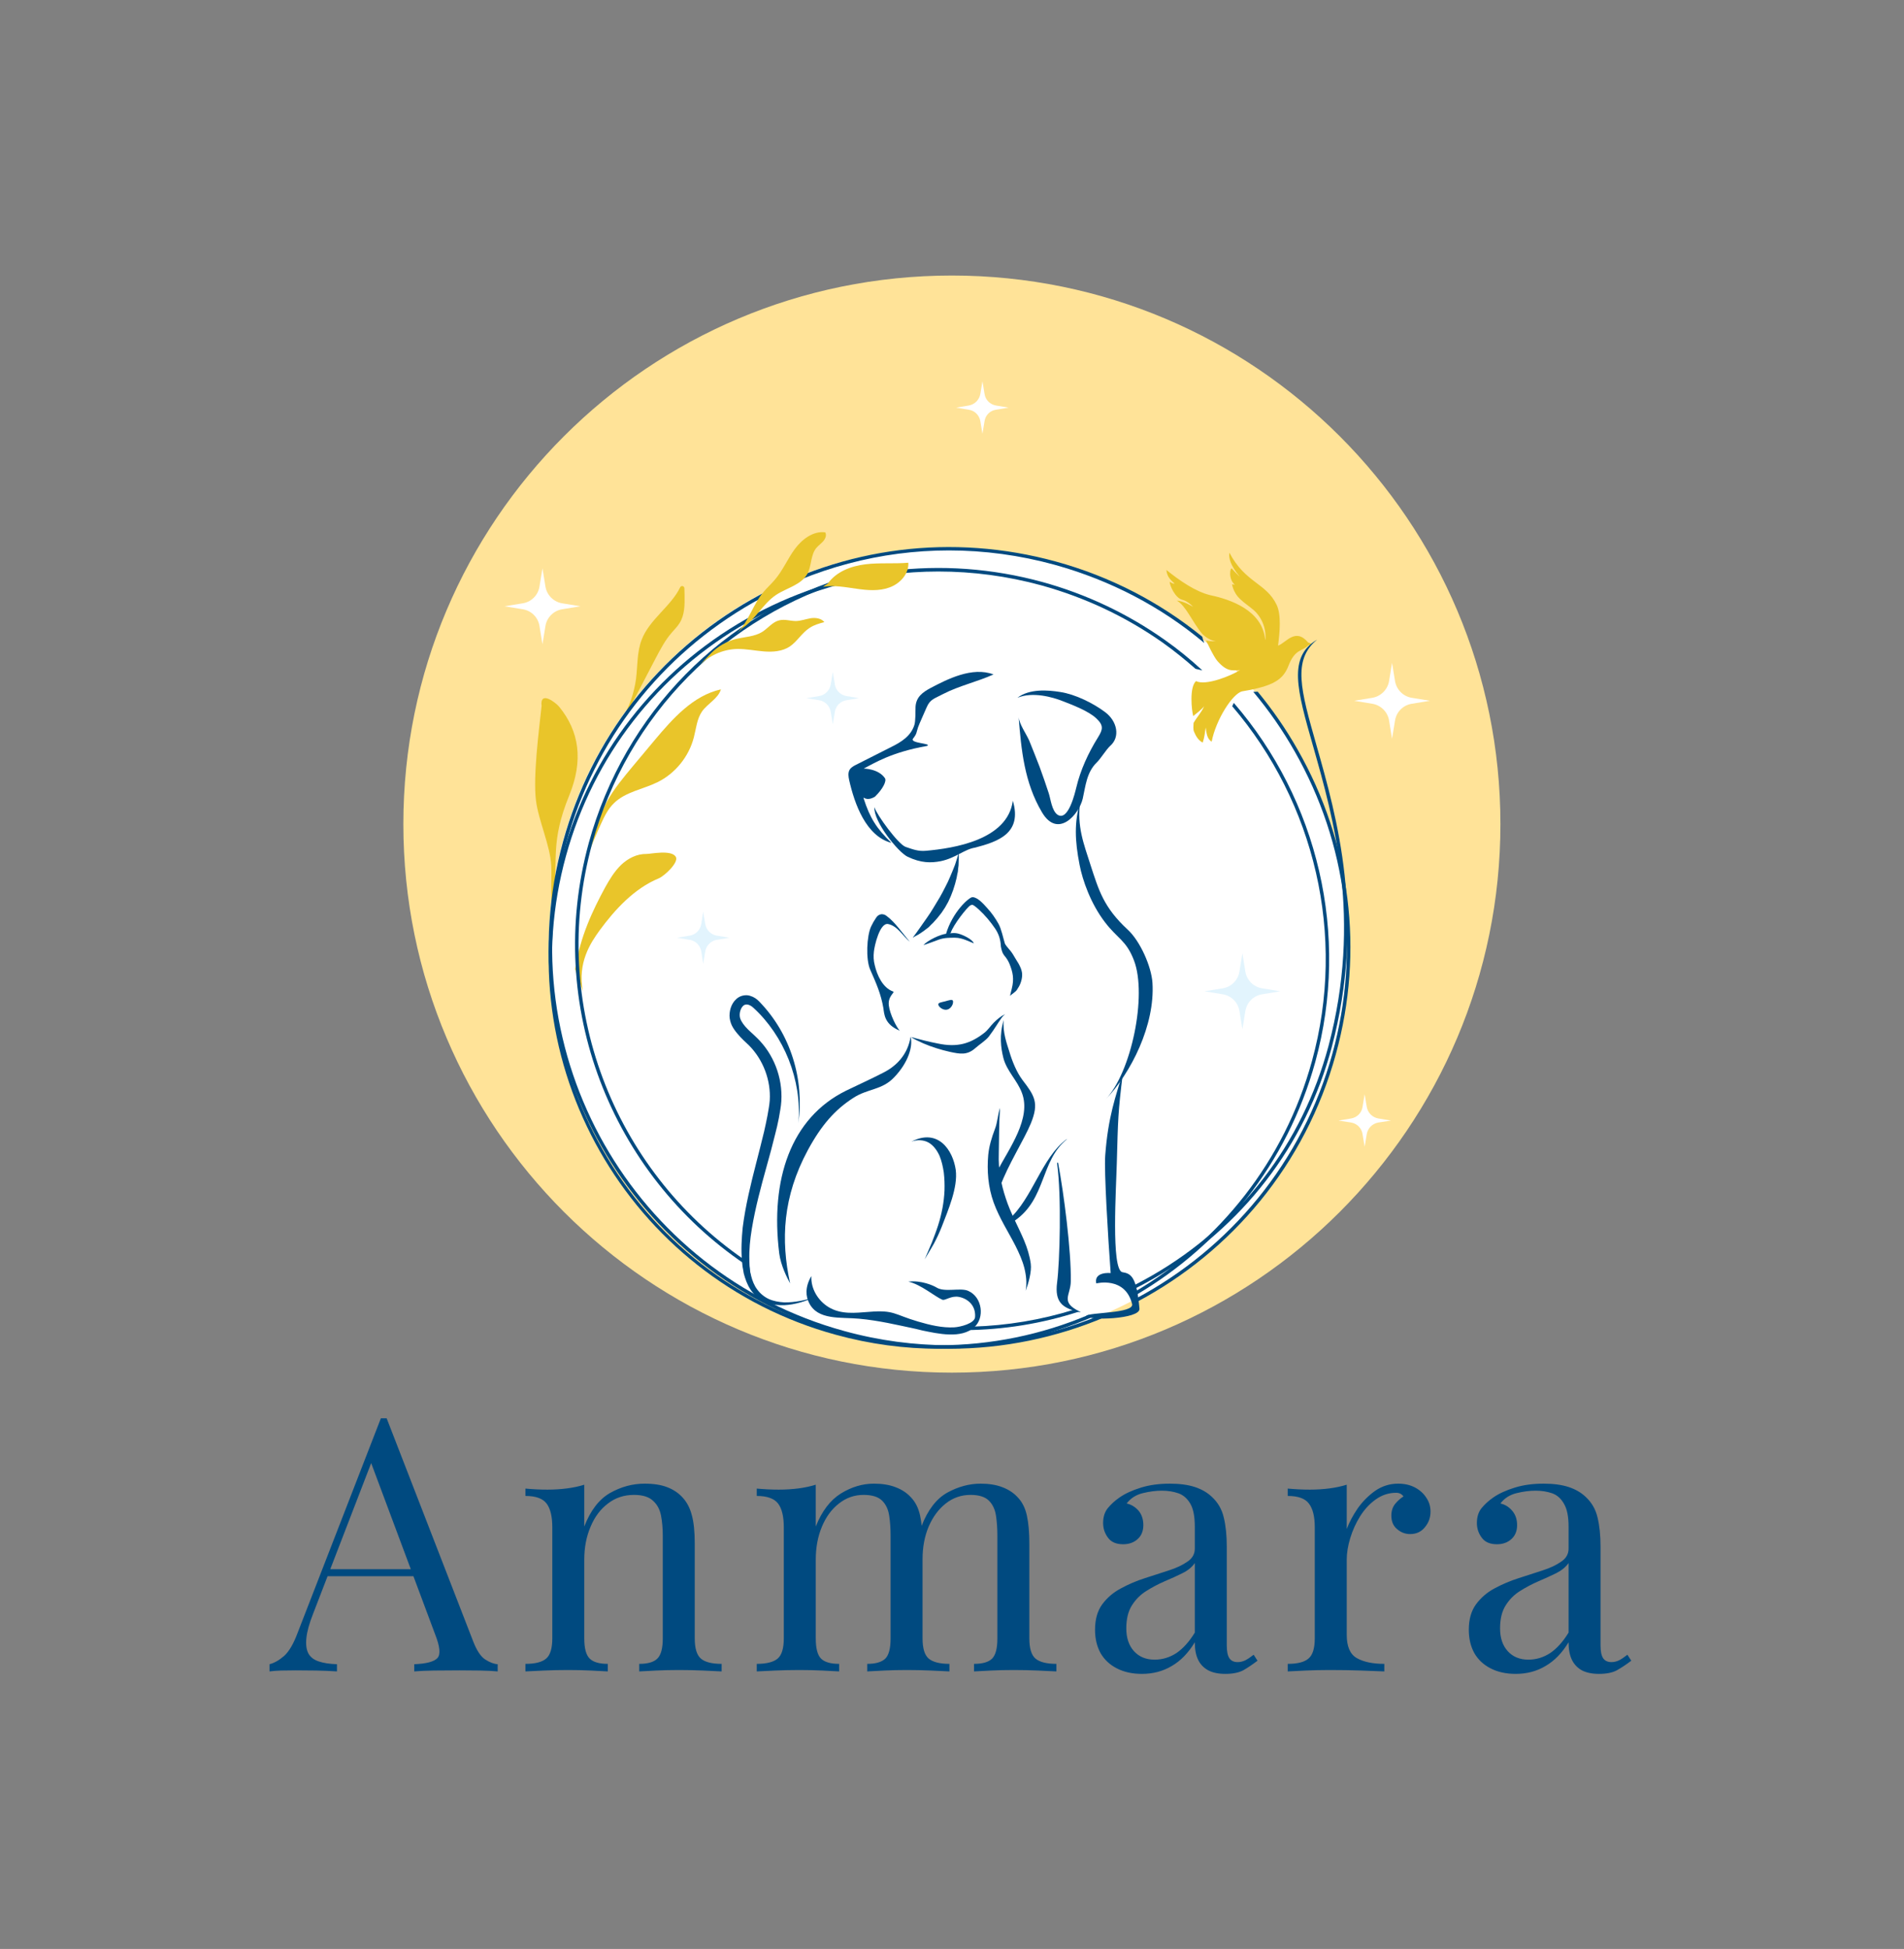 <svg viewBox="0 0 9.29 9.509" xmlns:xlink="http://www.w3.org/1999/xlink" version="1.1" xmlns="http://www.w3.org/2000/svg"><rect x="0" y="0" width="9.29" height="9.509" fill="#808080" stroke="none"/><g transform="matrix(0.857,0,0,0.857,1.327,6.92)"><g clip-path="url(#SvgjsClipPath43584)" transform="matrix(1,0,0,1,0,0)"><g clip-path="url(#SvgjsClipPath43582d659ae1a-3cbc-4a35-bc3e-04ce5c06ab4f)"><path fill-rule="nonzero" transform="matrix(1,0,0,1,0,0)" fill="#ffe398" d="M 6.994 -3.383 C 6.994 -1.658 5.595 -0.26 3.871 -0.26 C 2.146 -0.26 0.748 -1.658 0.748 -3.383 C 0.748 -5.108 2.146 -6.506 3.871 -6.506 C 5.595 -6.506 6.994 -5.108 6.994 -3.383 Z"></path></g><g clip-path="url(#SvgjsClipPath43582d659ae1a-3cbc-4a35-bc3e-04ce5c06ab4f)"><path fill-rule="nonzero" transform="matrix(1,0,0,1,0,0)" fill="#ffffff" d="M 6.121 -2.685 C 6.121 -1.43 5.103 -0.412 3.848 -0.412 C 2.593 -0.412 1.576 -1.43 1.576 -2.685 C 1.576 -3.94 2.593 -4.957 3.848 -4.957 C 5.103 -4.957 6.121 -3.94 6.121 -2.685 Z"></path></g><g clip-path="url(#SvgjsClipPath43582d659ae1a-3cbc-4a35-bc3e-04ce5c06ab4f)"><path fill-rule="nonzero" transform="matrix(1,0,0,1,0,0)" fill="#004a80" d="M 4.744 -4.02 C 4.675 -4.072 4.573 -4.122 4.488 -4.135 C 4.419 -4.146 4.313 -4.155 4.244 -4.102 C 4.331 -4.138 4.444 -4.106 4.502 -4.083 C 4.559 -4.061 4.65 -4.026 4.693 -3.985 C 4.736 -3.945 4.731 -3.922 4.703 -3.877 C 4.647 -3.787 4.603 -3.691 4.579 -3.59 C 4.572 -3.562 4.534 -3.397 4.473 -3.436 C 4.439 -3.459 4.433 -3.529 4.422 -3.56 C 4.406 -3.61 4.388 -3.66 4.37 -3.71 C 4.351 -3.76 4.331 -3.809 4.311 -3.859 C 4.294 -3.897 4.255 -3.952 4.251 -3.992 C 4.266 -3.807 4.283 -3.62 4.384 -3.45 C 4.474 -3.298 4.595 -3.438 4.616 -3.528 C 4.632 -3.599 4.638 -3.678 4.696 -3.734 C 4.717 -3.754 4.75 -3.808 4.772 -3.828 C 4.831 -3.879 4.812 -3.969 4.744 -4.02 Z"></path></g><g clip-path="url(#SvgjsClipPath43582d659ae1a-3cbc-4a35-bc3e-04ce5c06ab4f)"><path fill-rule="nonzero" transform="matrix(1,0,0,1,0,0)" fill="#004a80" d="M 4.108 -4.235 C 3.986 -4.281 3.844 -4.207 3.752 -4.159 C 3.705 -4.134 3.667 -4.107 3.664 -4.05 C 3.663 -4.026 3.665 -3.969 3.657 -3.946 C 3.637 -3.884 3.583 -3.85 3.524 -3.821 C 3.466 -3.792 3.383 -3.75 3.324 -3.72 C 3.31 -3.713 3.296 -3.705 3.288 -3.691 C 3.279 -3.674 3.282 -3.653 3.286 -3.634 C 3.317 -3.497 3.382 -3.314 3.527 -3.276 C 3.441 -3.359 3.404 -3.419 3.369 -3.528 C 3.363 -3.547 3.379 -3.507 3.433 -3.539 C 3.479 -3.584 3.5 -3.628 3.49 -3.644 C 3.453 -3.699 3.369 -3.699 3.369 -3.699 C 3.428 -3.729 3.525 -3.792 3.73 -3.828 C 3.76 -3.843 3.629 -3.842 3.65 -3.87 C 3.672 -3.898 3.668 -3.902 3.678 -3.933 C 3.686 -3.956 3.718 -4.025 3.727 -4.047 C 3.747 -4.095 3.774 -4.098 3.82 -4.123 C 3.913 -4.171 4.015 -4.193 4.108 -4.235"></path></g><g clip-path="url(#SvgjsClipPath43582d659ae1a-3cbc-4a35-bc3e-04ce5c06ab4f)"><path fill-rule="nonzero" transform="matrix(1,0,0,1,0,0)" fill="#004a80" d="M 4.218 -3.516 C 4.188 -3.292 3.881 -3.245 3.723 -3.231 C 3.68 -3.227 3.649 -3.239 3.608 -3.253 C 3.566 -3.267 3.442 -3.437 3.43 -3.479 C 3.424 -3.397 3.566 -3.222 3.619 -3.197 C 3.695 -3.161 3.751 -3.161 3.808 -3.172 C 3.893 -3.19 3.943 -3.24 4.003 -3.249 C 4.133 -3.283 4.273 -3.33 4.218 -3.516 Z"></path></g><g clip-path="url(#SvgjsClipPath43582d659ae1a-3cbc-4a35-bc3e-04ce5c06ab4f)"><path fill-rule="nonzero" transform="matrix(1,0,0,1,0,0)" fill="#004a80" d="M 4.872 -2.782 C 4.735 -2.909 4.708 -3.004 4.66 -3.151 C 4.623 -3.268 4.581 -3.37 4.602 -3.513 C 4.567 -3.394 4.571 -3.289 4.598 -3.151 C 4.615 -3.063 4.661 -2.931 4.742 -2.825 C 4.814 -2.73 4.864 -2.722 4.908 -2.606 C 4.983 -2.409 4.894 -1.97 4.745 -1.814 C 4.892 -1.967 5.028 -2.24 5.013 -2.479 C 5.007 -2.572 4.943 -2.717 4.872 -2.782 Z"></path></g><g clip-path="url(#SvgjsClipPath43582d659ae1a-3cbc-4a35-bc3e-04ce5c06ab4f)"><path fill-rule="nonzero" transform="matrix(1,0,0,1,0,0)" fill="#004a80" d="M 4.524 -1.589 C 4.382 -1.484 4.331 -1.253 4.194 -1.131 C 4.197 -1.126 4.199 -1.12 4.201 -1.114 C 4.216 -1.12 4.228 -1.125 4.23 -1.126 C 4.409 -1.251 4.374 -1.465 4.525 -1.588 C 4.526 -1.588 4.525 -1.59 4.524 -1.589 Z"></path></g><g clip-path="url(#SvgjsClipPath43582d659ae1a-3cbc-4a35-bc3e-04ce5c06ab4f)"><path fill-rule="nonzero" transform="matrix(1,0,0,1,0,0)" fill="#004a80" d="M 4.476 -1.453 C 4.508 -1.284 4.551 -0.953 4.548 -0.78 C 4.547 -0.699 4.486 -0.663 4.598 -0.608 C 4.62 -0.597 4.572 -0.611 4.568 -0.612 C 4.505 -0.633 4.455 -0.659 4.47 -0.773 C 4.485 -0.888 4.496 -1.264 4.47 -1.451 C 4.469 -1.456 4.475 -1.458 4.476 -1.453 L 4.476 -1.453 Z"></path></g><g clip-path="url(#SvgjsClipPath43582d659ae1a-3cbc-4a35-bc3e-04ce5c06ab4f)"><path fill-rule="nonzero" transform="matrix(1,0,0,1,0,0)" fill="#004a80" d="M 4.273 -1.926 C 4.239 -1.971 4.214 -2.034 4.198 -2.088 C 4.185 -2.13 4.159 -2.198 4.166 -2.268 C 4.14 -2.181 4.15 -2.108 4.164 -2.052 C 4.183 -1.977 4.243 -1.925 4.27 -1.852 C 4.324 -1.708 4.199 -1.539 4.13 -1.409 C 4.13 -1.409 4.146 -1.32 4.146 -1.32 C 4.189 -1.441 4.284 -1.589 4.321 -1.68 C 4.368 -1.796 4.342 -1.836 4.273 -1.926 Z"></path></g><g clip-path="url(#SvgjsClipPath43582d659ae1a-3cbc-4a35-bc3e-04ce5c06ab4f)"><path fill-rule="nonzero" transform="matrix(1,0,0,1,0,0)" fill="#004a80" d="M 3.636 -2.171 C 3.65 -2.119 3.624 -2.026 3.542 -1.941 C 3.472 -1.867 3.391 -1.878 3.308 -1.823 C 3.206 -1.757 3.129 -1.671 3.051 -1.527 C 2.908 -1.262 2.896 -1.015 2.95 -0.768 C 2.933 -0.799 2.897 -0.87 2.888 -0.939 C 2.836 -1.36 2.954 -1.71 3.268 -1.865 C 3.342 -1.901 3.405 -1.929 3.479 -1.967 C 3.553 -2.004 3.619 -2.068 3.636 -2.172 Z"></path></g><g clip-path="url(#SvgjsClipPath43582d659ae1a-3cbc-4a35-bc3e-04ce5c06ab4f)"><path fill-rule="nonzero" transform="matrix(1,0,0,1,0,0)" fill="#004a80" d="M 3.8 -1.496 C 3.786 -1.526 3.766 -1.554 3.738 -1.57 C 3.709 -1.586 3.672 -1.587 3.64 -1.575 C 3.793 -1.654 3.877 -1.526 3.893 -1.414 C 3.906 -1.314 3.849 -1.184 3.813 -1.09 C 3.8 -1.057 3.785 -1.025 3.769 -0.995 C 3.752 -0.964 3.733 -0.935 3.716 -0.905 C 3.73 -0.936 3.743 -0.969 3.757 -1.001 C 3.769 -1.033 3.782 -1.065 3.792 -1.097 C 3.813 -1.162 3.826 -1.229 3.829 -1.297 C 3.83 -1.331 3.829 -1.365 3.825 -1.399 C 3.82 -1.432 3.813 -1.465 3.8 -1.496 Z"></path></g><g clip-path="url(#SvgjsClipPath43582d659ae1a-3cbc-4a35-bc3e-04ce5c06ab4f)"><path fill-rule="nonzero" transform="matrix(1,0,0,1,0,0)" fill="#004a80" d="M 3.666 -0.509 C 3.558 -0.532 3.454 -0.557 3.343 -0.567 C 3.24 -0.577 3.106 -0.556 3.057 -0.659 C 3.041 -0.692 3.032 -0.744 3.071 -0.81 C 3.067 -0.737 3.11 -0.669 3.169 -0.633 C 3.24 -0.59 3.32 -0.6 3.399 -0.606 C 3.544 -0.618 3.541 -0.591 3.678 -0.551 C 3.746 -0.531 3.816 -0.514 3.885 -0.518 C 3.919 -0.52 4 -0.54 4.003 -0.576 C 4.008 -0.641 3.963 -0.681 3.912 -0.691 C 3.867 -0.7 3.833 -0.669 3.817 -0.675 C 3.777 -0.691 3.694 -0.763 3.623 -0.778 C 3.696 -0.787 3.765 -0.756 3.783 -0.745 C 3.83 -0.715 3.921 -0.746 3.965 -0.725 C 4.045 -0.689 4.058 -0.572 3.999 -0.519 C 3.925 -0.451 3.79 -0.482 3.703 -0.5 C 3.69 -0.503 3.678 -0.506 3.666 -0.509 Z"></path></g><g clip-path="url(#SvgjsClipPath43582d659ae1a-3cbc-4a35-bc3e-04ce5c06ab4f)"><path fill-rule="nonzero" transform="matrix(1,0,0,1,0,0)" fill="#004a80" d="M 4.078 -1.5 C 4.083 -1.551 4.098 -1.599 4.116 -1.647 C 4.131 -1.685 4.132 -1.729 4.145 -1.767 C 4.139 -1.678 4.14 -1.594 4.138 -1.506 C 4.135 -1.418 4.15 -1.336 4.178 -1.252 C 4.205 -1.168 4.246 -1.098 4.282 -1.013 C 4.3 -0.97 4.314 -0.925 4.32 -0.88 C 4.326 -0.835 4.307 -0.769 4.291 -0.726 C 4.299 -0.77 4.294 -0.815 4.283 -0.858 C 4.272 -0.9 4.253 -0.942 4.233 -0.982 C 4.191 -1.064 4.142 -1.138 4.109 -1.228 C 4.077 -1.317 4.07 -1.41 4.078 -1.5 Z"></path></g><g clip-path="url(#SvgjsClipPath43582d659ae1a-3cbc-4a35-bc3e-04ce5c06ab4f)"><path fill-rule="nonzero" transform="matrix(1,0,0,1,0,0)" fill="#004a80" d="M 3.096 -0.692 C 3.039 -0.667 2.979 -0.647 2.916 -0.644 C 2.884 -0.643 2.851 -0.646 2.82 -0.657 C 2.789 -0.668 2.761 -0.688 2.739 -0.714 C 2.717 -0.739 2.703 -0.77 2.693 -0.801 C 2.691 -0.809 2.688 -0.817 2.686 -0.825 L 2.682 -0.849 C 2.678 -0.865 2.678 -0.88 2.676 -0.896 C 2.67 -0.96 2.674 -1.024 2.68 -1.086 C 2.696 -1.212 2.726 -1.333 2.757 -1.454 C 2.772 -1.514 2.788 -1.573 2.802 -1.633 C 2.809 -1.663 2.815 -1.693 2.821 -1.723 C 2.826 -1.752 2.832 -1.782 2.834 -1.81 C 2.841 -1.924 2.797 -2.041 2.716 -2.123 C 2.695 -2.143 2.671 -2.164 2.649 -2.191 C 2.638 -2.204 2.627 -2.219 2.619 -2.235 C 2.611 -2.251 2.605 -2.273 2.605 -2.292 C 2.605 -2.312 2.609 -2.332 2.617 -2.35 C 2.625 -2.368 2.638 -2.385 2.657 -2.397 C 2.677 -2.409 2.703 -2.412 2.723 -2.405 C 2.744 -2.399 2.76 -2.387 2.772 -2.375 C 2.863 -2.282 2.928 -2.171 2.966 -2.05 C 3.004 -1.93 3.014 -1.803 2.997 -1.68 C 3.008 -1.804 2.987 -1.928 2.942 -2.042 C 2.897 -2.155 2.827 -2.259 2.74 -2.338 C 2.719 -2.357 2.699 -2.36 2.686 -2.351 C 2.672 -2.341 2.662 -2.316 2.663 -2.294 C 2.663 -2.273 2.677 -2.251 2.695 -2.23 C 2.713 -2.209 2.737 -2.19 2.76 -2.167 C 2.856 -2.075 2.908 -1.94 2.9 -1.806 C 2.898 -1.772 2.891 -1.741 2.886 -1.71 C 2.88 -1.679 2.873 -1.648 2.865 -1.618 C 2.85 -1.557 2.834 -1.497 2.817 -1.437 C 2.784 -1.318 2.752 -1.2 2.732 -1.079 C 2.722 -1.019 2.716 -0.959 2.718 -0.899 C 2.719 -0.884 2.718 -0.869 2.721 -0.854 L 2.723 -0.832 C 2.725 -0.825 2.727 -0.818 2.728 -0.811 C 2.735 -0.783 2.746 -0.755 2.763 -0.733 C 2.78 -0.71 2.803 -0.691 2.829 -0.679 C 2.856 -0.667 2.885 -0.662 2.916 -0.66 C 2.976 -0.659 3.038 -0.672 3.096 -0.692 Z"></path></g><g clip-path="url(#SvgjsClipPath43582d659ae1a-3cbc-4a35-bc3e-04ce5c06ab4f)"><path fill-rule="nonzero" transform="matrix(1,0,0,1,0,0)" fill="#004a80" d="M 3.796 -2.725 C 3.829 -2.737 3.864 -2.736 3.89 -2.736 C 3.93 -2.736 3.969 -2.714 3.996 -2.704 C 3.988 -2.727 3.935 -2.752 3.909 -2.759 C 3.885 -2.766 3.861 -2.761 3.842 -2.759 C 3.805 -2.756 3.733 -2.721 3.709 -2.694 C 3.712 -2.694 3.792 -2.723 3.796 -2.725 Z"></path></g><g clip-path="url(#SvgjsClipPath43582d659ae1a-3cbc-4a35-bc3e-04ce5c06ab4f)"><path fill-rule="nonzero" transform="matrix(1,0,0,1,0,0)" fill="#004a80" d="M 3.864 -2.763 C 3.878 -2.809 3.959 -2.911 3.976 -2.92 C 3.984 -2.924 3.988 -2.925 3.997 -2.919 C 4.005 -2.914 4.015 -2.905 4.024 -2.897 C 4.059 -2.865 4.091 -2.827 4.118 -2.787 C 4.137 -2.758 4.148 -2.728 4.15 -2.686 C 4.154 -2.664 4.158 -2.647 4.174 -2.629 C 4.183 -2.618 4.191 -2.605 4.197 -2.592 C 4.219 -2.539 4.226 -2.502 4.212 -2.446 C 4.208 -2.433 4.206 -2.419 4.202 -2.405 C 4.212 -2.415 4.233 -2.427 4.241 -2.439 C 4.249 -2.451 4.257 -2.464 4.262 -2.478 C 4.267 -2.492 4.271 -2.508 4.271 -2.525 C 4.271 -2.541 4.266 -2.558 4.259 -2.572 C 4.253 -2.586 4.245 -2.598 4.238 -2.609 C 4.231 -2.621 4.224 -2.632 4.217 -2.644 C 4.205 -2.664 4.184 -2.682 4.173 -2.702 C 4.163 -2.734 4.153 -2.786 4.136 -2.816 C 4.118 -2.848 4.097 -2.878 4.072 -2.905 C 4.053 -2.926 4.018 -2.967 3.988 -2.967 C 3.969 -2.967 3.874 -2.883 3.837 -2.756 C 3.837 -2.756 3.843 -2.745 3.843 -2.745"></path></g><g clip-path="url(#SvgjsClipPath43582d659ae1a-3cbc-4a35-bc3e-04ce5c06ab4f)"><path fill-rule="nonzero" transform="matrix(1,0,0,1,0,0)" fill="#004a80" d="M 3.783 -2.107 C 3.808 -2.099 3.834 -2.092 3.861 -2.086 C 3.918 -2.074 3.958 -2.066 4.005 -2.108 C 4.026 -2.127 4.064 -2.151 4.081 -2.173 C 4.097 -2.194 4.112 -2.216 4.126 -2.238 C 4.133 -2.249 4.14 -2.26 4.148 -2.271 C 4.155 -2.282 4.163 -2.292 4.174 -2.301 C 4.149 -2.289 4.128 -2.271 4.109 -2.252 C 4.09 -2.233 4.076 -2.21 4.055 -2.194 C 3.976 -2.133 3.903 -2.11 3.79 -2.134 C 3.738 -2.144 3.688 -2.157 3.636 -2.171 C 3.682 -2.144 3.732 -2.123 3.783 -2.107 Z"></path></g><g clip-path="url(#SvgjsClipPath43582d659ae1a-3cbc-4a35-bc3e-04ce5c06ab4f)"><path fill-rule="nonzero" transform="matrix(1,0,0,1,0,0)" fill="#004a80" d="M 3.427 -2.657 C 3.43 -2.689 3.46 -2.823 3.508 -2.814 C 3.562 -2.803 3.592 -2.745 3.632 -2.713 C 3.591 -2.759 3.548 -2.825 3.498 -2.861 C 3.49 -2.867 3.478 -2.872 3.465 -2.869 C 3.452 -2.866 3.444 -2.857 3.439 -2.849 C 3.428 -2.833 3.419 -2.817 3.411 -2.8 C 3.386 -2.746 3.38 -2.613 3.406 -2.554 C 3.44 -2.477 3.467 -2.417 3.481 -2.335 C 3.486 -2.302 3.486 -2.243 3.574 -2.207 C 3.555 -2.227 3.518 -2.301 3.512 -2.35 C 3.505 -2.405 3.55 -2.425 3.536 -2.43 C 3.477 -2.451 3.445 -2.523 3.432 -2.579 C 3.425 -2.605 3.424 -2.631 3.427 -2.657 Z"></path></g><g clip-path="url(#SvgjsClipPath43582d659ae1a-3cbc-4a35-bc3e-04ce5c06ab4f)"><path fill-rule="nonzero" transform="matrix(1,0,0,1,0,0)" fill="#004a80" d="M 3.877 -2.375 C 3.881 -2.362 3.868 -2.333 3.845 -2.327 C 3.822 -2.321 3.797 -2.341 3.794 -2.354 C 3.791 -2.367 3.81 -2.368 3.833 -2.374 C 3.856 -2.38 3.874 -2.388 3.878 -2.375 Z"></path></g><g clip-path="url(#SvgjsClipPath43582d659ae1a-3cbc-4a35-bc3e-04ce5c06ab4f)"><path fill-rule="nonzero" transform="matrix(1,0,0,1,0,0)" fill="#004a80" d="M 3.91 -3.22 C 3.91 -3.208 3.91 -3.196 3.91 -3.184 C 3.91 -3.172 3.909 -3.16 3.909 -3.148 C 3.907 -3.136 3.906 -3.124 3.905 -3.112 C 3.902 -3.1 3.9 -3.089 3.898 -3.077 C 3.895 -3.065 3.892 -3.053 3.889 -3.042 L 3.878 -3.007 L 3.865 -2.973 L 3.85 -2.94 L 3.832 -2.908 L 3.812 -2.878 L 3.789 -2.849 L 3.765 -2.822 C 3.756 -2.813 3.747 -2.805 3.739 -2.796 C 3.729 -2.789 3.72 -2.781 3.71 -2.774 C 3.7 -2.767 3.69 -2.76 3.68 -2.754 C 3.669 -2.748 3.658 -2.743 3.648 -2.736 C 3.663 -2.755 3.676 -2.775 3.69 -2.794 C 3.703 -2.813 3.717 -2.832 3.73 -2.851 L 3.749 -2.879 L 3.767 -2.908 C 3.778 -2.927 3.79 -2.946 3.802 -2.966 L 3.818 -2.995 L 3.834 -3.026 L 3.849 -3.056 C 3.854 -3.067 3.858 -3.077 3.863 -3.088 C 3.872 -3.109 3.881 -3.131 3.889 -3.152 C 3.893 -3.163 3.896 -3.175 3.9 -3.186 C 3.903 -3.197 3.907 -3.208 3.91 -3.22 Z"></path></g><g clip-path="url(#SvgjsClipPath43582d659ae1a-3cbc-4a35-bc3e-04ce5c06ab4f)"><path fill-rule="nonzero" transform="matrix(1,0,0,1,0,0)" fill="#004a80" d="M 4.775 -0.827 C 4.76 -1.03 4.737 -1.41 4.744 -1.496 C 4.76 -1.716 4.804 -1.835 4.845 -1.97 C 4.816 -1.736 4.817 -1.702 4.81 -1.456 C 4.807 -1.322 4.776 -0.843 4.842 -0.832 C 4.892 -0.824 4.923 -0.805 4.939 -0.624 C 4.944 -0.564 4.644 -0.555 4.636 -0.583 C 4.649 -0.604 4.911 -0.596 4.897 -0.651 C 4.857 -0.81 4.693 -0.768 4.693 -0.768 C 4.678 -0.837 4.775 -0.827 4.775 -0.827 Z"></path></g><g clip-path="url(#SvgjsClipPath43582d659ae1a-3cbc-4a35-bc3e-04ce5c06ab4f)"><path fill-rule="nonzero" transform="matrix(1,0,0,1,0,0)" fill="#e9c52a" d="M 5.247 -3.959 C 5.266 -3.992 5.292 -4.019 5.307 -4.054 C 5.294 -4.036 5.265 -4.014 5.245 -3.998 C 5.236 -4.03 5.222 -4.163 5.261 -4.197 C 5.316 -4.169 5.46 -4.227 5.512 -4.26 C 5.466 -4.257 5.437 -4.25 5.383 -4.311 C 5.36 -4.337 5.318 -4.429 5.318 -4.429 C 5.335 -4.423 5.38 -4.423 5.372 -4.424 C 5.335 -4.429 5.302 -4.46 5.297 -4.465 C 5.241 -4.531 5.204 -4.626 5.152 -4.655 C 5.189 -4.654 5.244 -4.62 5.244 -4.62 C 5.238 -4.628 5.211 -4.653 5.183 -4.66 C 5.142 -4.67 5.111 -4.742 5.111 -4.762 C 5.115 -4.762 5.127 -4.75 5.139 -4.752 C 5.102 -4.785 5.097 -4.799 5.092 -4.83 C 5.166 -4.77 5.26 -4.705 5.343 -4.686 C 5.451 -4.663 5.64 -4.603 5.655 -4.43 C 5.658 -4.436 5.666 -4.529 5.593 -4.598 C 5.561 -4.626 5.539 -4.638 5.51 -4.666 C 5.473 -4.701 5.466 -4.748 5.466 -4.748 L 5.482 -4.746 C 5.443 -4.777 5.455 -4.85 5.466 -4.837 C 5.478 -4.821 5.513 -4.788 5.509 -4.793 C 5.455 -4.857 5.446 -4.901 5.451 -4.928 C 5.542 -4.755 5.661 -4.756 5.72 -4.631 C 5.747 -4.574 5.738 -4.477 5.728 -4.399 C 5.773 -4.414 5.826 -4.504 5.899 -4.417 L 5.921 -4.409 L 5.9 -4.4 C 5.863 -4.365 5.825 -4.38 5.788 -4.286 C 5.757 -4.205 5.703 -4.169 5.525 -4.139 C 5.471 -4.129 5.374 -3.978 5.35 -3.852 C 5.322 -3.87 5.321 -3.902 5.316 -3.933 C 5.312 -3.906 5.309 -3.875 5.299 -3.847 C 5.275 -3.859 5.261 -3.882 5.25 -3.908 C 5.243 -3.924 5.247 -3.942 5.247 -3.959 Z"></path></g><g clip-path="url(#SvgjsClipPath43582d659ae1a-3cbc-4a35-bc3e-04ce5c06ab4f)"><path fill-rule="nonzero" transform="matrix(1,0,0,1,0,0)" fill="#e9c52a" d="M 1.77 -2.431 C 1.739 -2.594 1.813 -2.706 1.867 -2.78 C 1.951 -2.894 2.061 -3.016 2.202 -3.074 C 2.235 -3.088 2.315 -3.163 2.3 -3.195 C 2.277 -3.24 2.153 -3.212 2.132 -3.213 C 2.078 -3.214 2.027 -3.188 1.988 -3.151 C 1.95 -3.114 1.922 -3.068 1.896 -3.021 C 1.827 -2.893 1.755 -2.745 1.726 -2.557"></path></g><g clip-path="url(#SvgjsClipPath43582d659ae1a-3cbc-4a35-bc3e-04ce5c06ab4f)"><path fill-rule="nonzero" transform="matrix(1,0,0,1,0,0)" fill="#e9c52a" d="M 1.596 -2.895 C 1.585 -2.982 1.593 -3.084 1.59 -3.146 C 1.584 -3.263 1.517 -3.403 1.503 -3.518 C 1.486 -3.656 1.52 -3.917 1.535 -4.055 C 1.524 -4.147 1.618 -4.073 1.636 -4.05 C 1.748 -3.912 1.775 -3.749 1.692 -3.545 C 1.585 -3.283 1.628 -3.175 1.606 -2.988"></path></g><g clip-path="url(#SvgjsClipPath43582d659ae1a-3cbc-4a35-bc3e-04ce5c06ab4f)"><path fill-rule="nonzero" transform="matrix(1,0,0,1,0,0)" fill="#e9c52a" d="M 1.816 -3.274 C 1.841 -3.355 1.866 -3.436 1.907 -3.511 C 1.947 -3.584 2.002 -3.649 2.055 -3.713 C 2.096 -3.762 2.137 -3.811 2.178 -3.86 C 2.282 -3.984 2.398 -4.115 2.556 -4.15 C 2.54 -4.097 2.481 -4.07 2.449 -4.025 C 2.419 -3.982 2.415 -3.927 2.402 -3.877 C 2.374 -3.768 2.297 -3.672 2.196 -3.622 C 2.113 -3.581 2.013 -3.567 1.947 -3.502 C 1.914 -3.47 1.893 -3.428 1.874 -3.386 C 1.849 -3.332 1.812 -3.246 1.793 -3.19"></path></g><g clip-path="url(#SvgjsClipPath43582d659ae1a-3cbc-4a35-bc3e-04ce5c06ab4f)"><path fill-rule="nonzero" transform="matrix(1,0,0,1,0,0)" fill="#e9c52a" d="M 1.988 -3.973 C 2.033 -4.045 2.062 -4.128 2.073 -4.212 C 2.082 -4.286 2.078 -4.363 2.105 -4.433 C 2.149 -4.548 2.273 -4.624 2.324 -4.731 C 2.33 -4.743 2.347 -4.739 2.348 -4.726 L 2.349 -4.687 C 2.35 -4.632 2.35 -4.574 2.321 -4.528 C 2.309 -4.508 2.292 -4.492 2.277 -4.474 C 2.239 -4.431 2.212 -4.379 2.185 -4.328 C 2.127 -4.217 2.069 -4.105 2.01 -3.994"></path></g><g clip-path="url(#SvgjsClipPath43582d659ae1a-3cbc-4a35-bc3e-04ce5c06ab4f)"><path fill-rule="nonzero" transform="matrix(1,0,0,1,0,0)" fill="#004a80" d="M 3.946 -0.502 C 4.166 -0.504 4.383 -0.539 4.593 -0.607 C 4.585 -0.61 4.577 -0.614 4.57 -0.617 C 4.569 -0.618 4.568 -0.618 4.568 -0.619 C 4.379 -0.56 4.185 -0.528 3.989 -0.522 C 3.975 -0.515 3.961 -0.507 3.946 -0.502 Z"></path></g><g clip-path="url(#SvgjsClipPath43582d659ae1a-3cbc-4a35-bc3e-04ce5c06ab4f)"><path fill-rule="nonzero" transform="matrix(1,0,0,1,0,0)" fill="#004a80" d="M 5.946 -3.834 C 5.857 -4.147 5.809 -4.317 5.95 -4.433 C 5.784 -4.334 5.835 -4.15 5.927 -3.828 C 6.045 -3.413 6.207 -2.844 6.015 -2.119 C 5.867 -1.564 5.51 -1.1 5.009 -0.812 C 4.974 -0.792 4.939 -0.773 4.904 -0.755 C 4.906 -0.749 4.908 -0.743 4.909 -0.736 C 4.946 -0.755 4.982 -0.774 5.018 -0.795 C 5.524 -1.086 5.885 -1.554 6.034 -2.114 C 6.227 -2.844 6.065 -3.416 5.946 -3.834 Z"></path></g><g clip-path="url(#SvgjsClipPath43582d659ae1a-3cbc-4a35-bc3e-04ce5c06ab4f)"><path fill-rule="nonzero" transform="matrix(1,0,0,1,0,0)" fill="#004a80" d="M 2.688 -0.904 C 1.947 -1.414 1.572 -2.357 1.823 -3.272 C 2.025 -4.004 2.581 -4.569 3.311 -4.783 L 3.305 -4.802 C 2.569 -4.586 2.008 -4.016 1.804 -3.277 C 1.549 -2.348 1.934 -1.39 2.692 -0.878 C 2.69 -0.887 2.689 -0.895 2.688 -0.904 Z"></path></g><g clip-path="url(#SvgjsClipPath43582d659ae1a-3cbc-4a35-bc3e-04ce5c06ab4f)"><path fill-rule="nonzero" transform="matrix(1,0,0,1,0,0)" fill="#004a80" d="M 5.84 -3.806 C 5.773 -3.924 5.697 -4.034 5.612 -4.137 C 5.603 -4.136 5.595 -4.136 5.587 -4.136 C 5.675 -4.031 5.754 -3.918 5.823 -3.796 C 6.122 -3.271 6.198 -2.661 6.038 -2.078 C 5.867 -1.456 5.451 -0.967 4.923 -0.684 C 4.924 -0.677 4.924 -0.67 4.925 -0.663 C 5.461 -0.948 5.884 -1.443 6.057 -2.073 C 6.219 -2.661 6.142 -3.276 5.84 -3.806 Z"></path></g><g clip-path="url(#SvgjsClipPath43582d659ae1a-3cbc-4a35-bc3e-04ce5c06ab4f)"><path fill-rule="nonzero" transform="matrix(1,0,0,1,0,0)" fill="#004a80" d="M 4.701 -0.581 C 4.436 -0.474 4.15 -0.416 3.856 -0.416 C 3.659 -0.416 3.457 -0.442 3.258 -0.497 C 2.055 -0.827 1.346 -2.075 1.676 -3.277 C 1.836 -3.86 2.214 -4.345 2.739 -4.644 C 3.084 -4.84 3.467 -4.941 3.854 -4.941 C 4.055 -4.941 4.257 -4.914 4.457 -4.859 C 4.774 -4.771 5.063 -4.62 5.308 -4.414 C 5.303 -4.426 5.299 -4.438 5.296 -4.45 C 5.054 -4.647 4.772 -4.793 4.462 -4.878 C 3.874 -5.039 3.259 -4.962 2.729 -4.661 C 2.2 -4.36 1.819 -3.87 1.657 -3.283 C 1.324 -2.07 2.039 -0.811 3.252 -0.478 C 3.454 -0.422 3.657 -0.396 3.857 -0.396 C 4.165 -0.396 4.465 -0.459 4.742 -0.576 C 4.728 -0.577 4.715 -0.579 4.701 -0.581 Z"></path></g><g clip-path="url(#SvgjsClipPath43582d659ae1a-3cbc-4a35-bc3e-04ce5c06ab4f)"><path fill-rule="nonzero" transform="matrix(1,0,0,1,0,0)" fill="#004a80" d="M 5.476 -4.073 C 5.473 -4.067 5.47 -4.06 5.467 -4.054 C 5.936 -3.506 6.118 -2.749 5.921 -2.034 C 5.764 -1.461 5.392 -1.004 4.917 -0.723 C 4.918 -0.717 4.92 -0.71 4.921 -0.703 C 5.403 -0.986 5.78 -1.449 5.94 -2.029 C 6.139 -2.753 5.954 -3.521 5.476 -4.073 Z"></path></g><g clip-path="url(#SvgjsClipPath43582d659ae1a-3cbc-4a35-bc3e-04ce5c06ab4f)"><path fill-rule="nonzero" transform="matrix(1,0,0,1,0,0)" fill="#004a80" d="M 4.647 -0.588 C 4.381 -0.476 4.093 -0.416 3.797 -0.416 C 3.604 -0.416 3.408 -0.441 3.214 -0.495 C 2.647 -0.651 2.174 -1.018 1.883 -1.529 C 1.592 -2.041 1.518 -2.635 1.674 -3.202 C 1.83 -3.769 2.197 -4.242 2.709 -4.533 C 3.045 -4.724 3.417 -4.821 3.794 -4.821 C 3.99 -4.821 4.187 -4.795 4.381 -4.742 C 4.63 -4.673 4.861 -4.564 5.07 -4.417 C 5.136 -4.37 5.198 -4.32 5.258 -4.267 C 5.271 -4.264 5.284 -4.261 5.297 -4.258 C 5.23 -4.32 5.158 -4.379 5.081 -4.433 C 4.871 -4.581 4.637 -4.692 4.387 -4.761 C 3.814 -4.918 3.215 -4.843 2.699 -4.55 C 2.183 -4.256 1.812 -3.779 1.655 -3.207 C 1.33 -2.026 2.027 -0.8 3.209 -0.476 C 3.405 -0.422 3.602 -0.396 3.797 -0.396 C 4.107 -0.396 4.409 -0.462 4.686 -0.583 C 4.673 -0.585 4.66 -0.586 4.647 -0.588 Z"></path></g><g clip-path="url(#SvgjsClipPath43582d659ae1a-3cbc-4a35-bc3e-04ce5c06ab4f)"><path fill-rule="nonzero" transform="matrix(1,0,0,1,0,0)" fill="#e2f4fd" d="M 5.637 -2.448 L 5.741 -2.431 L 5.637 -2.414 C 5.588 -2.406 5.55 -2.368 5.542 -2.319 L 5.525 -2.215 L 5.508 -2.319 C 5.5 -2.368 5.462 -2.406 5.413 -2.414 L 5.309 -2.431 L 5.413 -2.448 C 5.462 -2.456 5.5 -2.494 5.508 -2.543 L 5.525 -2.647 L 5.542 -2.543 C 5.55 -2.494 5.588 -2.456 5.637 -2.448 Z"></path></g><g clip-path="url(#SvgjsClipPath43582d659ae1a-3cbc-4a35-bc3e-04ce5c06ab4f)"><path fill-rule="nonzero" transform="matrix(1,0,0,1,0,0)" fill="#e2f4fd" d="M 2.533 -2.748 L 2.605 -2.736 L 2.533 -2.724 C 2.499 -2.719 2.473 -2.692 2.467 -2.659 L 2.455 -2.587 L 2.444 -2.659 C 2.438 -2.692 2.412 -2.719 2.378 -2.724 L 2.306 -2.736 L 2.378 -2.748 C 2.412 -2.753 2.438 -2.78 2.444 -2.813 L 2.455 -2.885 L 2.467 -2.813 C 2.473 -2.78 2.499 -2.753 2.533 -2.748 Z"></path></g><g clip-path="url(#SvgjsClipPath43582d659ae1a-3cbc-4a35-bc3e-04ce5c06ab4f)"><path fill-rule="nonzero" transform="matrix(1,0,0,1,0,0)" fill="#e2f4fd" d="M 3.27 -4.112 L 3.342 -4.1 L 3.27 -4.088 C 3.237 -4.083 3.21 -4.056 3.205 -4.023 L 3.193 -3.951 L 3.181 -4.023 C 3.175 -4.056 3.149 -4.083 3.116 -4.088 L 3.043 -4.1 L 3.116 -4.112 C 3.149 -4.118 3.175 -4.144 3.181 -4.177 L 3.193 -4.249 L 3.205 -4.177 C 3.21 -4.144 3.237 -4.118 3.27 -4.112 Z"></path></g><g clip-path="url(#SvgjsClipPath43582d659ae1a-3cbc-4a35-bc3e-04ce5c06ab4f)"><path fill-rule="nonzero" transform="matrix(1,0,0,1,0,0)" fill="#ffffff" d="M 6.489 -4.102 L 6.593 -4.085 L 6.489 -4.068 C 6.44 -4.06 6.402 -4.022 6.394 -3.973 L 6.377 -3.869 L 6.36 -3.973 C 6.352 -4.022 6.313 -4.06 6.265 -4.068 L 6.161 -4.085 L 6.265 -4.102 C 6.313 -4.11 6.352 -4.149 6.36 -4.197 L 6.377 -4.301 L 6.394 -4.197 C 6.402 -4.149 6.44 -4.11 6.489 -4.102 Z"></path></g><g clip-path="url(#SvgjsClipPath43582d659ae1a-3cbc-4a35-bc3e-04ce5c06ab4f)"><path fill-rule="nonzero" transform="matrix(1,0,0,1,0,0)" fill="#ffffff" d="M 1.652 -4.64 L 1.756 -4.623 L 1.652 -4.606 C 1.604 -4.598 1.565 -4.56 1.557 -4.511 L 1.54 -4.407 L 1.523 -4.511 C 1.515 -4.56 1.477 -4.598 1.428 -4.606 L 1.324 -4.623 L 1.428 -4.64 C 1.477 -4.648 1.515 -4.686 1.523 -4.735 L 1.54 -4.839 L 1.557 -4.735 C 1.565 -4.686 1.604 -4.648 1.652 -4.64 Z"></path></g><g clip-path="url(#SvgjsClipPath43582d659ae1a-3cbc-4a35-bc3e-04ce5c06ab4f)"><path fill-rule="nonzero" transform="matrix(1,0,0,1,0,0)" fill="#ffffff" d="M 6.299 -1.707 L 6.371 -1.695 L 6.299 -1.684 C 6.265 -1.678 6.239 -1.652 6.233 -1.618 L 6.221 -1.546 L 6.209 -1.618 C 6.204 -1.652 6.178 -1.678 6.144 -1.684 L 6.072 -1.695 L 6.144 -1.707 C 6.178 -1.713 6.204 -1.739 6.209 -1.773 L 6.221 -1.845 L 6.233 -1.773 C 6.239 -1.739 6.265 -1.713 6.299 -1.707 Z"></path></g><g clip-path="url(#SvgjsClipPath43582d659ae1a-3cbc-4a35-bc3e-04ce5c06ab4f)"><path fill-rule="nonzero" transform="matrix(1,0,0,1,0,0)" fill="#ffffff" d="M 4.122 -5.766 L 4.194 -5.754 L 4.122 -5.742 C 4.088 -5.737 4.062 -5.711 4.057 -5.677 L 4.045 -5.605 L 4.033 -5.677 C 4.027 -5.711 4.001 -5.737 3.967 -5.742 L 3.895 -5.754 L 3.967 -5.766 C 4.001 -5.772 4.027 -5.798 4.033 -5.832 L 4.045 -5.904 L 4.057 -5.832 C 4.062 -5.798 4.088 -5.772 4.122 -5.766 Z"></path></g><g clip-path="url(#SvgjsClipPath43582d659ae1a-3cbc-4a35-bc3e-04ce5c06ab4f)"><path fill-rule="nonzero" transform="matrix(1,0,0,1,0,0)" fill="#e9c52a" d="M 2.647 -4.47 C 2.714 -4.535 2.738 -4.633 2.798 -4.704 C 2.818 -4.728 2.842 -4.749 2.862 -4.773 C 2.908 -4.826 2.935 -4.892 2.976 -4.948 C 3.017 -5.004 3.081 -5.053 3.15 -5.044 C 3.159 -5.028 3.151 -5.008 3.139 -4.994 C 3.127 -4.98 3.112 -4.97 3.1 -4.956 C 3.066 -4.916 3.073 -4.855 3.049 -4.809 C 3.014 -4.744 2.93 -4.728 2.869 -4.687 C 2.795 -4.637 2.753 -4.549 2.679 -4.499"></path></g><g clip-path="url(#SvgjsClipPath43582d659ae1a-3cbc-4a35-bc3e-04ce5c06ab4f)"><path fill-rule="nonzero" transform="matrix(1,0,0,1,0,0)" fill="#e9c52a" d="M 2.428 -4.281 C 2.485 -4.341 2.566 -4.378 2.648 -4.38 C 2.699 -4.381 2.75 -4.37 2.801 -4.366 C 2.852 -4.362 2.906 -4.366 2.948 -4.394 C 2.991 -4.423 3.017 -4.472 3.061 -4.5 C 3.086 -4.517 3.116 -4.525 3.145 -4.533 C 3.127 -4.555 3.095 -4.559 3.067 -4.555 C 3.039 -4.55 3.012 -4.54 2.983 -4.539 C 2.952 -4.539 2.919 -4.551 2.888 -4.543 C 2.85 -4.534 2.824 -4.498 2.791 -4.477 C 2.747 -4.45 2.693 -4.449 2.642 -4.437 C 2.589 -4.424 2.539 -4.395 2.5 -4.356"></path></g><g clip-path="url(#SvgjsClipPath43582d659ae1a-3cbc-4a35-bc3e-04ce5c06ab4f)"><path fill-rule="nonzero" transform="matrix(1,0,0,1,0,0)" fill="#e9c52a" d="M 3.165 -4.753 C 3.213 -4.82 3.296 -4.852 3.378 -4.862 C 3.459 -4.872 3.542 -4.864 3.623 -4.871 C 3.627 -4.807 3.575 -4.751 3.515 -4.73 C 3.455 -4.708 3.389 -4.714 3.327 -4.723 C 3.264 -4.732 3.2 -4.744 3.137 -4.734"></path></g></g><g><path fill-rule="nonzero" fill="#004a80" d="M 0.653 -4.440892098500626e-16 L 1.146 1.271 Q 1.176 1.348 1.214 1.373 Q 1.253 1.398 1.285 1.4 L 1.285 1.441 Q 1.245 1.437 1.186 1.436 Q 1.127 1.435 1.069 1.435 Q 0.99 1.435 0.921 1.436 Q 0.853 1.437 0.81 1.441 L 0.81 1.4 Q 0.913 1.396 0.942 1.365 Q 0.97 1.334 0.929 1.23 L 0.554 0.226 L 0.586 0.2 L 0.234 1.113 Q 0.202 1.194 0.196 1.25 Q 0.19 1.305 0.207 1.338 Q 0.224 1.37 0.266 1.384 Q 0.307 1.398 0.37 1.4 L 0.37 1.441 Q 0.313 1.437 0.252 1.436 Q 0.19 1.435 0.137 1.435 Q 0.087 1.435 0.052 1.436 Q 0.016 1.437 -0.014 1.441 L -0.014 1.4 Q 0.026 1.39 0.069 1.353 Q 0.111 1.315 0.145 1.224 L 0.62 -4.440892098500626e-16 Q 0.628 -4.440892098500626e-16 0.636 -4.440892098500626e-16 Q 0.645 -4.440892098500626e-16 0.653 -4.440892098500626e-16 M 0.899 0.859 L 0.899 0.899 L 0.297 0.899 L 0.317 0.859 L 0.899 0.859 M 2.122 0.372 Q 2.198 0.372 2.25 0.392 Q 2.302 0.412 2.336 0.449 Q 2.374 0.489 2.39 0.55 Q 2.407 0.61 2.407 0.713 L 2.407 1.253 Q 2.407 1.338 2.442 1.368 Q 2.477 1.398 2.56 1.398 L 2.56 1.441 Q 2.526 1.439 2.455 1.436 Q 2.384 1.433 2.318 1.433 Q 2.251 1.433 2.187 1.436 Q 2.124 1.439 2.091 1.441 L 2.091 1.398 Q 2.164 1.398 2.194 1.368 Q 2.225 1.338 2.225 1.253 L 2.225 0.669 Q 2.225 0.606 2.215 0.554 Q 2.205 0.501 2.169 0.469 Q 2.134 0.436 2.061 0.436 Q 1.976 0.436 1.913 0.485 Q 1.849 0.533 1.814 0.617 Q 1.778 0.701 1.778 0.804 L 1.778 1.253 Q 1.778 1.338 1.809 1.368 Q 1.839 1.398 1.912 1.398 L 1.912 1.441 Q 1.879 1.439 1.816 1.436 Q 1.752 1.433 1.685 1.433 Q 1.619 1.433 1.548 1.436 Q 1.477 1.439 1.443 1.441 L 1.443 1.398 Q 1.526 1.398 1.561 1.368 Q 1.596 1.338 1.596 1.253 L 1.596 0.62 Q 1.596 0.529 1.564 0.486 Q 1.532 0.442 1.443 0.442 L 1.443 0.4 Q 1.507 0.406 1.568 0.406 Q 1.627 0.406 1.68 0.399 Q 1.734 0.392 1.778 0.378 L 1.778 0.616 Q 1.831 0.479 1.925 0.425 Q 2.019 0.372 2.122 0.372 M 3.427 0.372 Q 3.498 0.372 3.55 0.392 Q 3.603 0.412 3.637 0.449 Q 3.676 0.489 3.69 0.554 Q 3.704 0.618 3.704 0.713 L 3.704 1.253 Q 3.704 1.338 3.739 1.368 Q 3.775 1.398 3.857 1.398 L 3.857 1.441 Q 3.823 1.439 3.752 1.436 Q 3.682 1.433 3.615 1.433 Q 3.548 1.433 3.485 1.436 Q 3.421 1.439 3.389 1.441 L 3.389 1.398 Q 3.461 1.398 3.492 1.368 Q 3.522 1.338 3.522 1.253 L 3.522 0.669 Q 3.522 0.606 3.514 0.554 Q 3.506 0.501 3.474 0.469 Q 3.441 0.436 3.368 0.436 Q 3.29 0.436 3.228 0.485 Q 3.166 0.533 3.131 0.617 Q 3.096 0.701 3.096 0.804 L 3.096 1.253 Q 3.096 1.338 3.126 1.368 Q 3.156 1.398 3.229 1.398 L 3.229 1.441 Q 3.197 1.439 3.133 1.436 Q 3.069 1.433 3.003 1.433 Q 2.936 1.433 2.865 1.436 Q 2.795 1.439 2.76 1.441 L 2.76 1.398 Q 2.843 1.398 2.879 1.368 Q 2.914 1.338 2.914 1.253 L 2.914 0.62 Q 2.914 0.529 2.882 0.486 Q 2.849 0.442 2.76 0.442 L 2.76 0.4 Q 2.825 0.406 2.886 0.406 Q 2.944 0.406 2.998 0.399 Q 3.051 0.392 3.096 0.378 L 3.096 0.616 Q 3.148 0.485 3.239 0.428 Q 3.33 0.372 3.427 0.372 M 4.035 0.372 Q 4.106 0.372 4.158 0.392 Q 4.211 0.412 4.245 0.449 Q 4.284 0.489 4.298 0.554 Q 4.312 0.618 4.312 0.713 L 4.312 1.253 Q 4.312 1.338 4.347 1.368 Q 4.383 1.398 4.466 1.398 L 4.466 1.441 Q 4.431 1.439 4.361 1.436 Q 4.29 1.433 4.223 1.433 Q 4.156 1.433 4.093 1.436 Q 4.029 1.439 3.997 1.441 L 3.997 1.398 Q 4.07 1.398 4.1 1.368 Q 4.13 1.338 4.13 1.253 L 4.13 0.669 Q 4.13 0.606 4.122 0.554 Q 4.114 0.501 4.082 0.469 Q 4.049 0.436 3.977 0.436 Q 3.898 0.436 3.836 0.485 Q 3.775 0.533 3.739 0.616 Q 3.704 0.699 3.704 0.802 L 3.698 0.614 Q 3.752 0.475 3.845 0.423 Q 3.938 0.372 4.035 0.372 M 4.953 1.455 Q 4.87 1.455 4.809 1.423 Q 4.749 1.392 4.717 1.336 Q 4.686 1.279 4.686 1.204 Q 4.686 1.115 4.727 1.059 Q 4.769 1.002 4.834 0.968 Q 4.898 0.933 4.97 0.91 Q 5.042 0.887 5.106 0.866 Q 5.171 0.845 5.212 0.816 Q 5.254 0.788 5.254 0.742 L 5.254 0.616 Q 5.254 0.531 5.229 0.487 Q 5.203 0.442 5.161 0.427 Q 5.118 0.412 5.066 0.412 Q 5.015 0.412 4.958 0.426 Q 4.9 0.44 4.866 0.485 Q 4.904 0.493 4.933 0.525 Q 4.961 0.558 4.961 0.608 Q 4.961 0.659 4.928 0.688 Q 4.896 0.717 4.846 0.717 Q 4.787 0.717 4.76 0.68 Q 4.732 0.643 4.732 0.596 Q 4.732 0.544 4.759 0.511 Q 4.785 0.479 4.825 0.451 Q 4.872 0.418 4.946 0.395 Q 5.019 0.372 5.112 0.372 Q 5.195 0.372 5.254 0.391 Q 5.312 0.41 5.351 0.447 Q 5.403 0.495 5.419 0.565 Q 5.436 0.634 5.436 0.731 L 5.436 1.293 Q 5.436 1.344 5.451 1.366 Q 5.466 1.388 5.498 1.388 Q 5.52 1.388 5.541 1.378 Q 5.561 1.368 5.589 1.346 L 5.611 1.38 Q 5.569 1.412 5.531 1.434 Q 5.492 1.455 5.428 1.455 Q 5.369 1.455 5.331 1.435 Q 5.292 1.414 5.273 1.375 Q 5.254 1.336 5.254 1.275 Q 5.199 1.366 5.123 1.41 Q 5.048 1.455 4.953 1.455 M 5.025 1.374 Q 5.092 1.374 5.15 1.336 Q 5.207 1.297 5.254 1.22 L 5.254 0.824 Q 5.23 0.859 5.183 0.882 Q 5.137 0.905 5.082 0.928 Q 5.027 0.952 4.978 0.983 Q 4.928 1.014 4.896 1.065 Q 4.864 1.115 4.864 1.196 Q 4.864 1.277 4.907 1.325 Q 4.951 1.374 5.025 1.374 M 6.412 0.372 Q 6.466 0.372 6.508 0.394 Q 6.549 0.416 6.572 0.452 Q 6.596 0.487 6.596 0.531 Q 6.596 0.582 6.564 0.62 Q 6.533 0.659 6.48 0.659 Q 6.438 0.659 6.406 0.631 Q 6.373 0.604 6.373 0.554 Q 6.373 0.515 6.394 0.488 Q 6.416 0.461 6.442 0.445 Q 6.428 0.424 6.4 0.424 Q 6.337 0.424 6.284 0.462 Q 6.232 0.499 6.195 0.558 Q 6.159 0.616 6.139 0.682 Q 6.119 0.748 6.119 0.804 L 6.119 1.233 Q 6.119 1.332 6.176 1.365 Q 6.234 1.398 6.333 1.398 L 6.333 1.441 Q 6.286 1.439 6.202 1.436 Q 6.117 1.433 6.022 1.433 Q 5.953 1.433 5.885 1.436 Q 5.818 1.439 5.783 1.441 L 5.783 1.398 Q 5.866 1.398 5.901 1.368 Q 5.937 1.338 5.937 1.253 L 5.937 0.62 Q 5.937 0.529 5.904 0.486 Q 5.872 0.442 5.783 0.442 L 5.783 0.4 Q 5.848 0.406 5.909 0.406 Q 5.967 0.406 6.021 0.399 Q 6.074 0.392 6.119 0.378 L 6.119 0.63 Q 6.141 0.572 6.182 0.512 Q 6.224 0.453 6.282 0.412 Q 6.341 0.372 6.412 0.372 M 7.081 1.455 Q 6.998 1.455 6.937 1.423 Q 6.877 1.392 6.845 1.336 Q 6.814 1.279 6.814 1.204 Q 6.814 1.115 6.855 1.059 Q 6.897 1.002 6.961 0.968 Q 7.026 0.933 7.098 0.91 Q 7.17 0.887 7.234 0.866 Q 7.299 0.845 7.34 0.816 Q 7.382 0.788 7.382 0.742 L 7.382 0.616 Q 7.382 0.531 7.356 0.487 Q 7.331 0.442 7.289 0.427 Q 7.246 0.412 7.194 0.412 Q 7.143 0.412 7.086 0.426 Q 7.028 0.44 6.994 0.485 Q 7.032 0.493 7.06 0.525 Q 7.089 0.558 7.089 0.608 Q 7.089 0.659 7.056 0.688 Q 7.024 0.717 6.974 0.717 Q 6.915 0.717 6.888 0.68 Q 6.86 0.643 6.86 0.596 Q 6.86 0.544 6.887 0.511 Q 6.913 0.479 6.953 0.451 Q 7 0.418 7.074 0.395 Q 7.147 0.372 7.24 0.372 Q 7.323 0.372 7.382 0.391 Q 7.44 0.41 7.479 0.447 Q 7.531 0.495 7.547 0.565 Q 7.564 0.634 7.564 0.731 L 7.564 1.293 Q 7.564 1.344 7.579 1.366 Q 7.594 1.388 7.626 1.388 Q 7.648 1.388 7.669 1.378 Q 7.689 1.368 7.717 1.346 L 7.739 1.38 Q 7.697 1.412 7.658 1.434 Q 7.62 1.455 7.555 1.455 Q 7.497 1.455 7.458 1.435 Q 7.42 1.414 7.401 1.375 Q 7.382 1.336 7.382 1.275 Q 7.327 1.366 7.251 1.41 Q 7.176 1.455 7.081 1.455 M 7.153 1.374 Q 7.22 1.374 7.278 1.336 Q 7.335 1.297 7.382 1.22 L 7.382 0.824 Q 7.357 0.859 7.311 0.882 Q 7.264 0.905 7.21 0.928 Q 7.155 0.952 7.106 0.983 Q 7.056 1.014 7.024 1.065 Q 6.992 1.115 6.992 1.196 Q 6.992 1.277 7.035 1.325 Q 7.079 1.374 7.153 1.374"></path></g><g></g></g><defs><clipPath id="SvgjsClipPath43584"><path d="M 0.748 -6.506 h 6.246 v 6.246 h -6.246 Z"></path></clipPath><clipPath id="SvgjsClipPath43582d659ae1a-3cbc-4a35-bc3e-04ce5c06ab4f"><path d="M 0.748 -6.506 L 6.994 -6.506 L 6.994 -0.26 L 0.748 -0.26 Z"></path></clipPath></defs></svg>
